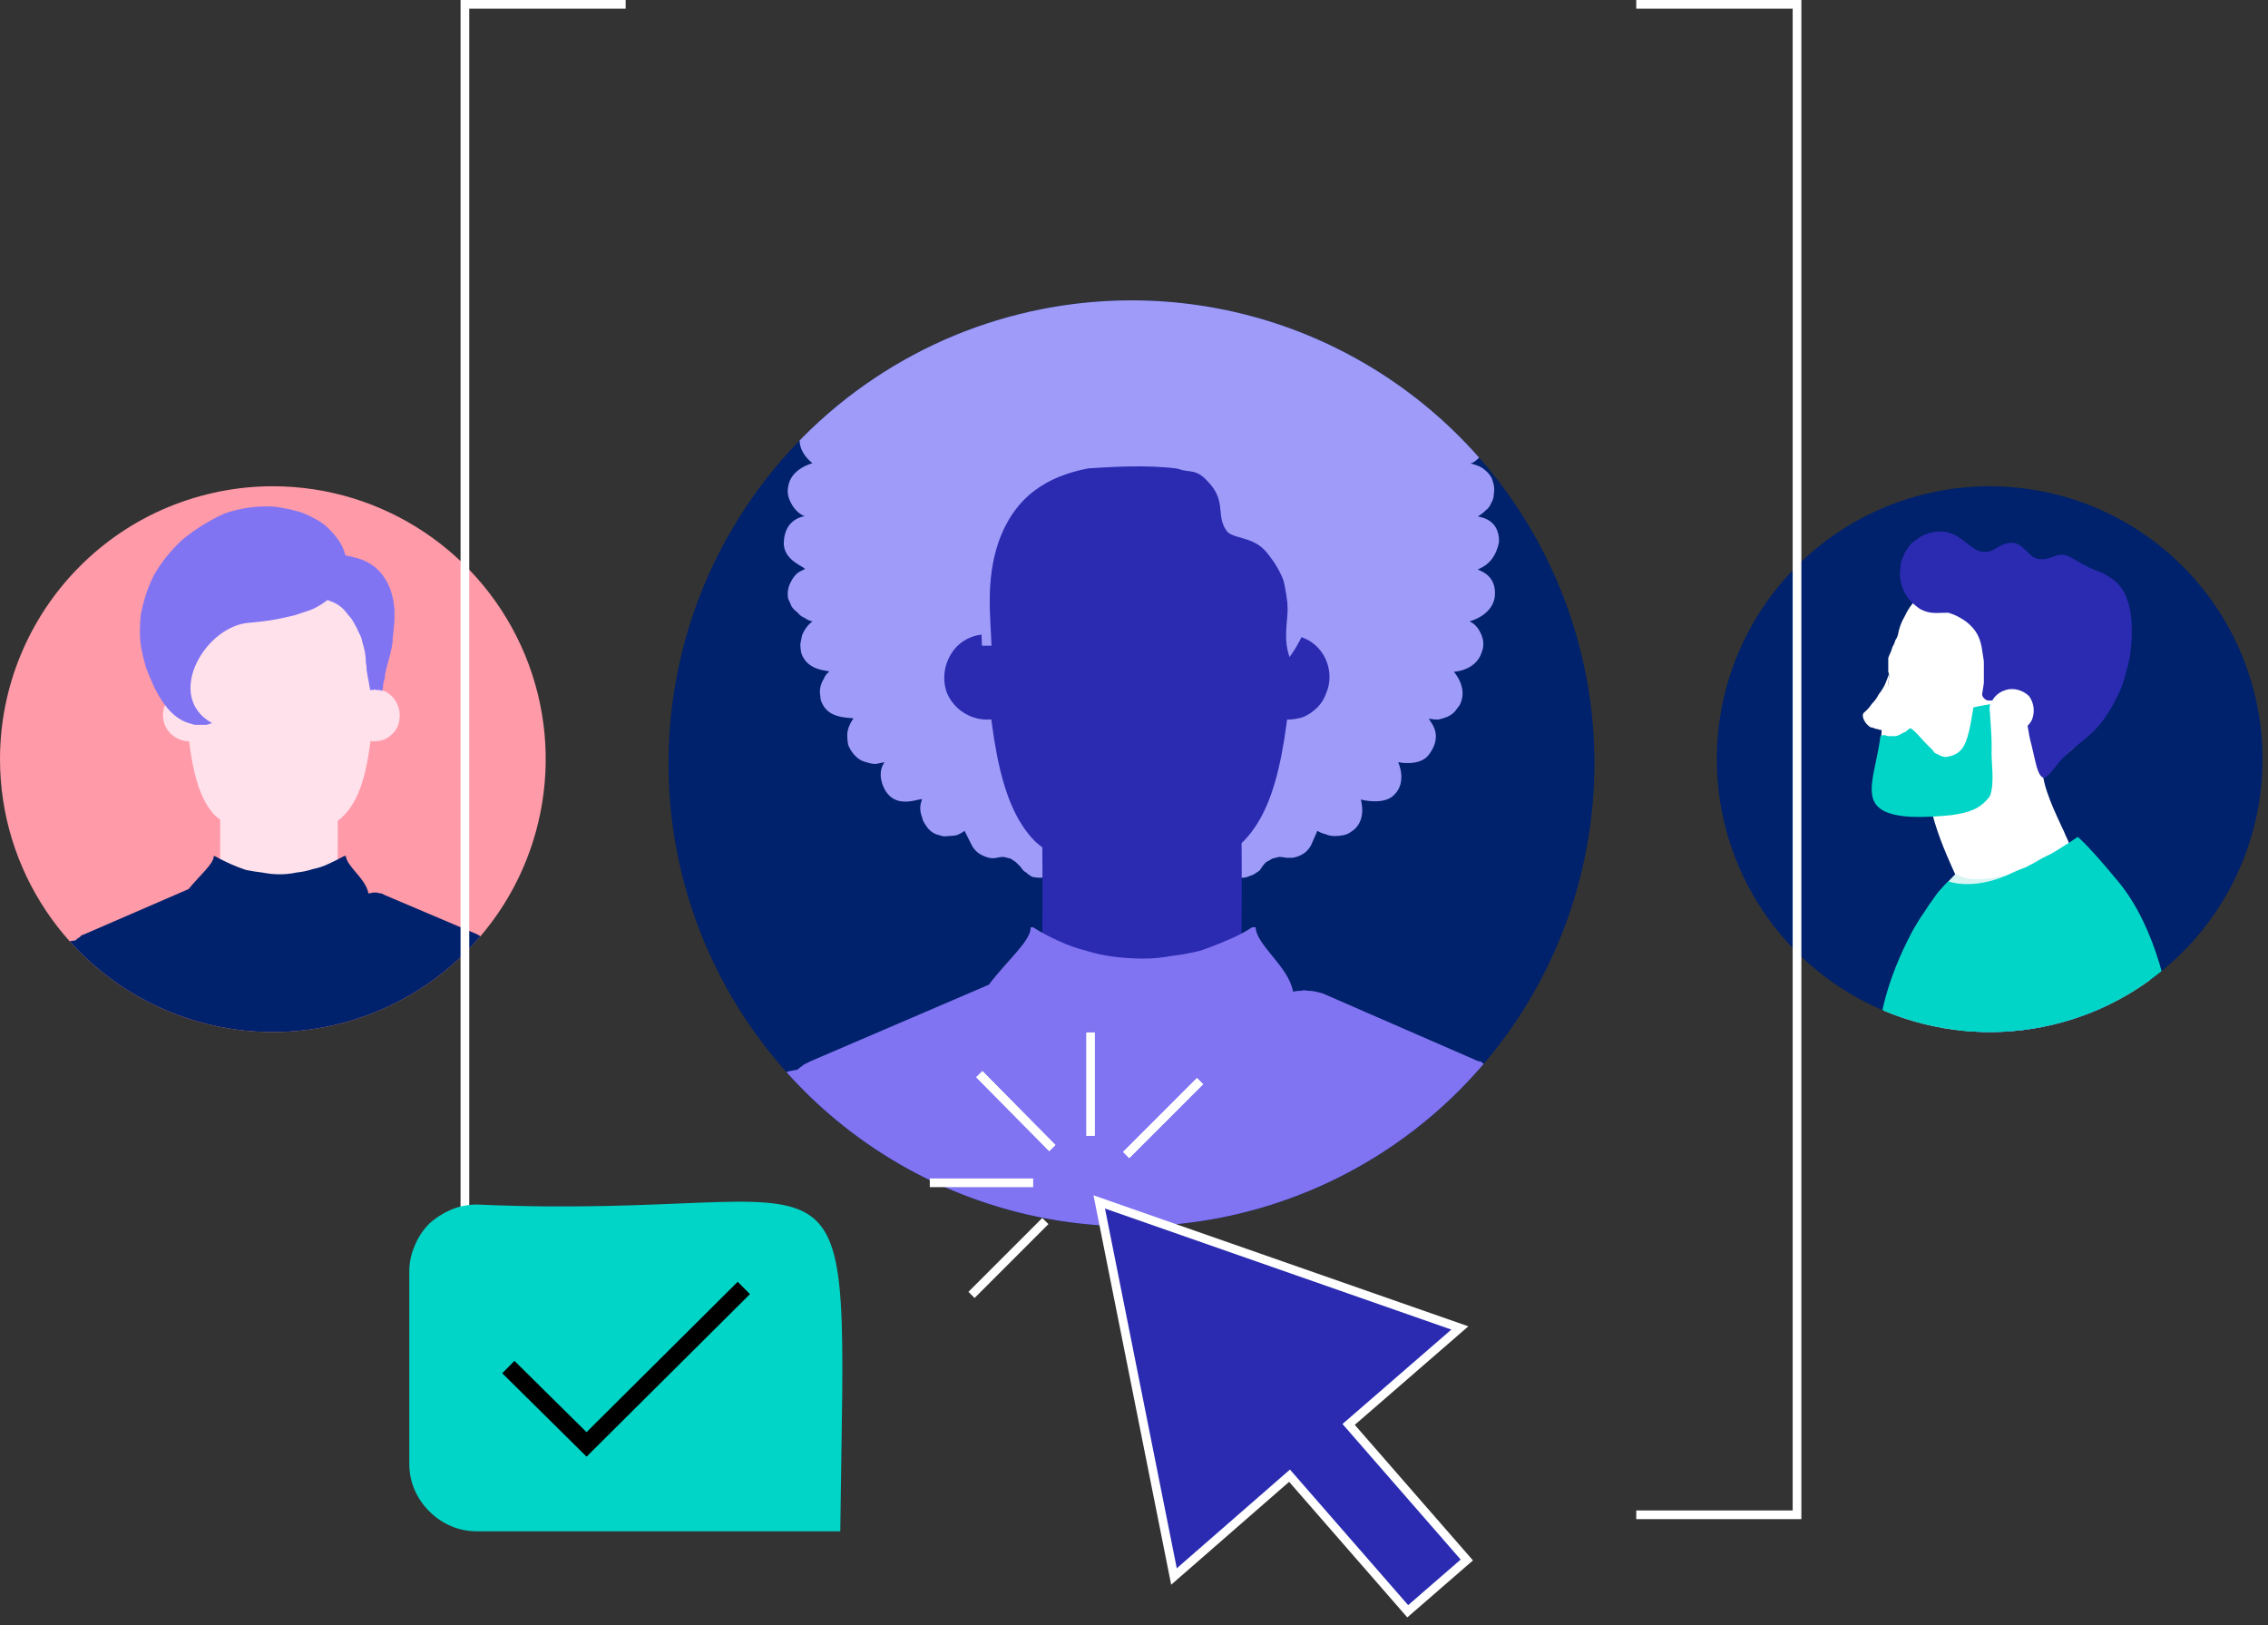 <?xml version="1.0"?>
<svg version="1.2" xmlns="http://www.w3.org/2000/svg" viewBox="0 0 261 187" width="261" height="187">
  <rect x="0" y="0" width="261" height="187" fill="#333333" stroke="none"/>
  <defs>
    <clipPath clipPathUnits="userSpaceOnUse" id="cp1">
      <path d="m0 87.35c0 12.7 7.65 24.15 19.38 29.01 11.74 4.86 25.24 2.18 34.22-6.8 8.98-8.98 11.67-22.49 6.81-34.22-4.86-11.74-16.31-19.39-29.01-19.39-4.12 0-8.21 0.82-12.02 2.39-3.81 1.58-7.27 3.89-10.18 6.81-2.92 2.92-5.23 6.38-6.81 10.19-1.58 3.81-2.39 7.89-2.39 12.01z" />
    </clipPath>
    <clipPath clipPathUnits="userSpaceOnUse" id="cp2">
      <path d="m197.57 87.35c0 12.7 7.65 24.15 19.38 29.01 11.74 4.86 25.24 2.18 34.22-6.8 8.98-8.98 11.67-22.49 6.81-34.22-4.86-11.74-16.31-19.39-29.01-19.39-4.13 0-8.21 0.82-12.02 2.39-3.81 1.58-7.27 3.89-10.19 6.81-2.91 2.92-5.22 6.38-6.8 10.19-1.58 3.81-2.39 7.89-2.39 12.01z" />
    </clipPath>
    <clipPath clipPathUnits="userSpaceOnUse" id="cp3">
      <path d="m76.93 87.84c0 21.54 12.98 40.97 32.89 49.22 19.91 8.24 42.82 3.68 58.06-11.55 15.24-15.24 19.79-38.16 11.55-58.06-8.25-19.91-27.68-32.89-49.22-32.89-7 0-13.93 1.38-20.39 4.05-6.47 2.68-12.34 6.61-17.29 11.55-4.94 4.95-8.87 10.82-11.55 17.29-2.67 6.46-4.05 13.39-4.05 20.39z" />
    </clipPath>
    <clipPath clipPathUnits="userSpaceOnUse" id="cp4">
      <path d="m106.97 118.75h62.6v67.75h-62.6z" />
    </clipPath>
    <clipPath clipPathUnits="userSpaceOnUse" id="cp5">
      <path d="m106.97 118.75h62.6v67.75h-62.6z" />
    </clipPath>
    <clipPath clipPathUnits="userSpaceOnUse" id="cp6">
      <path d="m106.97 118.75h62.6v67.75h-62.6z" />
    </clipPath>
  </defs>
  <style>.a{fill:#ff9aa8}.b{fill:#ffe1ec}.c{fill:#8174f2}.d{fill:#00216b}.e{fill:#fff}.f{fill:#d6f5f3}.g{fill:#00d5c7}.h{fill:#a27666}.i{fill:#2b2bb2}.j{fill:none;stroke:#fff;stroke-miterlimit:10}.k{fill:#90ef8e}.l{fill:#9f9cf9}.m{fill:none;stroke:#000;stroke-width:2}.n{fill:#2b2bb2;stroke:#fff;stroke-miterlimit:10}.o{fill:none;stroke:#fff}.p{fill:#040504;stroke:#fff}</style>
  <g clip-path="url(#cp1)">
    <path class="a" d="m-4.8 52h73.9v73.9h-73.9z" />
    <path class="b" d="m38.8 104.9l-13.5-0.2c0-3.1 0.1-12.4 0-16.6l13.5-0.6c0.1 4.1 0.1 11.9 0 17.4z" />
    <path class="b" d="m24.8 82.3c0-1.2-0.7-2.3-1.9-2.8-1.1-0.5-2.4-0.2-3.3 0.7-0.8 0.8-1.1 2.1-0.6 3.3 0.5 1.1 1.6 1.8 2.8 1.8q0.6 0 1.1-0.2 0.6-0.2 1-0.7 0.4-0.4 0.7-0.9 0.2-0.6 0.2-1.2z" />
    <path class="b" d="m46 82.3c0-1.2-0.7-2.3-1.8-2.8-1.2-0.4-2.4-0.2-3.3 0.7-0.9 0.8-1.1 2.1-0.7 3.3 0.5 1.1 1.6 1.8 2.8 1.8q0.6 0 1.2-0.2 0.5-0.2 1-0.7 0.4-0.4 0.6-0.9 0.2-0.6 0.2-1.2z" />
    <path class="b" d="m43.2 73.7c-0.4-6.6-4.7-10.6-11-10.6-6.3 0-10.6 4-11 10.6q-0.1 0.4-0.1 0.8 0 0.4 0 0.8-0.1 0.5-0.1 0.9 0.1 0.4 0.1 0.8c0.5 9.1 1.1 14.1 3.6 16.8q0.8 0.7 1.7 1.2 0.9 0.5 1.8 0.8 1 0.4 1.9 0.6 1 0.1 2 0.1h0.1q1 0.1 2.1 0 1-0.2 1.9-0.5 1-0.4 1.8-0.9 0.9-0.6 1.6-1.3c2.6-2.7 3.2-7.7 3.7-16.8q0-0.4 0-0.8 0-0.4 0-0.9 0-0.4 0-0.8 0-0.4-0.1-0.8z" />
    <path class="c" d="m40.6 64.1c3.1 0.6 4.6 3.1 4.8 6.1q0 0.5 0 1 0 0.6-0.1 1.1 0 0.5-0.1 1 0 0.6-0.1 1.1-0.2 1-0.5 2-0.1 0.4-0.2 0.8-0.1 0.3-0.1 0.7-0.1 0.4-0.2 0.8 0 0.4-0.1 0.8-0.2-0.1-0.4-0.1-0.1 0-0.3 0-0.2-0.1-0.4 0-0.2 0-0.3 0-0.1-0.5-0.2-1.1-0.1-0.5-0.2-1.1 0-0.5-0.1-1 0-0.6-0.1-1.1-0.1-0.6-0.3-1.2-0.1-0.6-0.4-1.1-0.2-0.5-0.5-1-0.3-0.6-0.7-1c-1.5-2.2-3.3-1.4-3.4-2.7-0.1-0.5 2.2-1.4 2.1-1.8q0-0.3-0.1-0.6 0-0.3-0.1-0.6 0-0.2 0-0.5 0-0.3 0-0.6 0.2-0.1 0.5-0.1 0.2 0 0.5 0 0.3 0 0.5 0.1 0.3 0 0.5 0.1z" />
    <path class="c" d="m23.2 60.5q1.3-0.8 2.6-1.4 1.4-0.5 2.9-0.7 1.4-0.2 2.9-0.1 1.5 0.2 2.9 0.6 0.6 0.2 1.2 0.5 0.6 0.3 1.1 0.6 0.6 0.4 1 0.8 0.5 0.5 0.9 1c2.6 3.3 0.5 7-3 8.4q-0.9 0.3-1.8 0.6-0.9 0.2-1.8 0.4-1 0.2-1.9 0.3-1 0.1-1.9 0.2c-4.9 0.7-9.3 8.5-3.9 11.5q-0.3 0.1-0.6 0.2-0.4 0-0.7 0-0.4 0-0.7 0-0.4-0.1-0.7-0.2c-2.6-0.8-4-4-4.9-6.4q-0.3-1-0.5-2-0.2-1-0.2-2.1 0-1 0.1-2 0.2-1 0.5-2 0.4-1.3 1-2.5 0.7-1.2 1.5-2.2 0.9-1.1 1.9-2 1-0.8 2.1-1.5z" />
    <path class="d" d="m64.5 131c-1.5-8.7-2.8-16.5-2.8-16.5-0.4-3.3-2.6-6.3-5.9-6.4q-0.1-0.1-0.2-0.2-0.1-0.1-0.2-0.1-0.2-0.1-0.3-0.2-0.1 0-0.2-0.1l-10.6-4.5q-0.2-0.1-0.4-0.2-0.3 0-0.5-0.1-0.3 0-0.5 0-0.3 0.1-0.5 0.1c-0.3-1.7-2.5-3.1-2.6-4.3h-0.2q-0.9 0.5-1.8 0.9-0.8 0.4-1.8 0.6-0.9 0.3-1.9 0.4-0.9 0.2-1.9 0.2-1 0-2-0.2-0.9-0.1-1.9-0.3-0.9-0.3-1.8-0.7-0.9-0.4-1.8-0.9h-0.1c0 0.9-1.6 2.2-2.9 3.8l-12 5.2q-0.2 0.1-0.3 0.1-0.1 0.1-0.2 0.2-0.1 0.1-0.3 0.2-0.1 0.1-0.2 0.2c-3 0.3-5 3.2-5.5 6.3 0 0-1.3 7.8-2.8 16.5q0 0 0 0.1 0 0 0 0.1 0 0 0 0 0 0.1 0 0.1-0.1 0.6 0.1 1.2 0.2 0.5 0.6 1 0.4 0.4 0.9 0.7 0.6 0.3 1.2 0.3l5.7 0.4q0.6 0.1 1.1-0.1 0.5-0.2 1-0.5 0.4-0.3 0.7-0.8 0.3-0.5 0.4-1l0.4-2.2q0.3 2 0.6 3.9 0.2 2 0.4 3.9 0.2 2 0.4 3.9 0.1 2 0.2 4 0 0 0 0 0 0 0 0.1 0 0 0 0 0 0 0 0.1 0.1 0.5 0.1 1 0 0.5 0.1 1 0 0.5 0 1 0 0.5 0 1 0 0.6 0.2 1.1 0.3 0.6 0.7 1 0.4 0.4 1 0.6 0.5 0.3 1.1 0.3h30q0.6 0 1.1-0.3 0.6-0.2 1-0.6 0.4-0.4 0.6-1 0.3-0.5 0.3-1.1 0-0.5 0-1 0-0.5 0-1 0-0.5 0.1-1 0-0.5 0.1-1 0-0.1 0-0.2 0.1-2.1 0.2-4.2 0.2-2 0.4-4.1 0.2-2.1 0.5-4.1 0.3-2.1 0.6-4.1l0.6 2.9q0.1 0.6 0.4 1 0.3 0.5 0.7 0.8 0.4 0.4 1 0.5 0.5 0.2 1 0.2l5.8-0.4q0.1 0 0.3 0 0.6-0.1 1.1-0.4 0.5-0.4 0.8-0.8 0.4-0.5 0.5-1.1 0.2-0.6 0.1-1.2z" />
  </g>
  <g clip-path="url(#cp2)">
    <path class="d" d="m192.7 52h73.9v73.9h-73.9z" />
    <path class="e" d="m226 102.9q-0.1-0.3-0.2-0.6-0.1-0.3-0.2-0.5-0.2-0.3-0.3-0.6-0.1-0.3-0.3-0.6c-1.7-3.8-4.3-9.4-3-15.9l13.1 2.7c-0.4 2.2 0.9 5 2.1 7.6q0.3 0.6 0.5 1.1 0.3 0.6 0.5 1.2 0.2 0.6 0.5 1.2 0.2 0.6 0.3 1.3z" />
    <path class="f" d="m246.9 149.1c0 0 0.6-11.6 1.3-18.5 0.5-4.7 1.2-19.7-5-27.9-3.5-4.8-4.5-5.6-4.5-5.6 0 0-1.5 1.8-7.1 3.4-5.3 1.5-6.5 0-6.5 0q-0.7 0.7-1.3 1.4-0.7 0.8-1.2 1.5-0.6 0.8-1.2 1.7-0.5 0.8-1 1.6c-3.9 7.7-4.8 14.1-3.9 18.7 1.4 6.9 4.2 24.9 4.2 24.9" />
    <path class="c" d="m219.3 179.4l-3.3-57 34.3-2.8 7.6 45.5" />
    <path class="g" d="m250.3 120.4c-0.5-5.7-2.2-13.6-6.4-18.8-3.7-4.5-4.8-5.3-4.8-5.3q-1 0.7-2 1.3-0.9 0.6-2 1.1-1 0.6-2 1.1-1.1 0.4-2.1 0.9c-4.2 1.8-6.8 0.7-6.8 0.7q-0.6 0.6-1.2 1.3-0.5 0.7-1 1.4-0.5 0.8-1 1.5-0.5 0.8-0.9 1.5c-3.1 5.8-4.4 11.3-4 16.1z" />
    <path class="c" d="m241.5 149.8l1.4-36.7q0-1.7-0.7-3.2-0.6-1.5-1.8-2.7-1.1-1.1-2.7-1.7-1.5-0.7-3.1-0.7h-0.2q-1.6 0.1-3.1 0.7-1.5 0.7-2.6 1.9-1.2 1.2-1.8 2.7-0.6 1.5-0.5 3.2 0 0 0 0.1c0 0 2.5 31.5 2.9 36.7" />
    <path class="g" d="m243 149.7v-37.7c-0.1-1.2-0.4-2.4-0.9-3.5-0.5-1.1-1.2-2.1-2.1-2.9-0.9-0.8-1.9-1.4-3-1.9-1.1-0.4-2.3-0.6-3.5-0.5q-0.1 0-0.2 0c-1.2 0.1-2.4 0.4-3.5 0.9-1.1 0.5-2 1.3-2.8 2.2-0.8 0.9-1.4 1.9-1.8 3-0.4 1.2-0.6 2.4-0.5 3.6q0 0 0 0.1c0 0.4 3.8 31.3 3.8 31.3" />
    <path class="h" d="m216.4 85.6q0-0.1 0-0.2z" />
    <path class="e" d="m216.9 93.3c-2.5-1.5-0.7-3.7-0.4-8.7 0.1-2.1 0.7-4.7 0.9-6.8q0-0.3-0.1-0.5 0-0.3 0-0.5 0-0.3 0-0.6 0-0.2 0-0.5 0.1-0.3 0.3-0.7 0.1-0.3 0.2-0.6 0.2-0.3 0.3-0.7 0.2-0.3 0.3-0.6 0.2-1.2 0.8-2.2 0.5-1.1 1.3-1.9 0.9-0.9 1.9-1.4 1-0.6 2.2-0.8c6.3-1.5 13.9-0.7 16.6 5.5 1.6 3.5 2.1 8.3-1.1 12.2-1.5 1.9-3.2 2.9-5 4.3q-0.9 0.6-1.8 1.1-0.8 0.6-1.7 1.1-1 0.6-1.9 1.1-0.9 0.5-1.9 1c-2.4 1-9.2 1.1-10.9 0.2z" />
    <path class="g" d="m222.3 86.2q0.2 0.2 0.3 0.4 0.2 0.1 0.4 0.2 0.2 0.1 0.4 0.2 0.3 0.1 0.5 0.1c1.8-0.2 2.3-1.3 2.7-3 0.2-0.8 0.3-1.6 0.5-2.7 0.7-0.2 1.8-0.3 1.9-0.4-0.1 0.9 0.2 2.6 0.2 5.1-0.1 1.4 0.4 4-0.2 5.5-1.1 1.5-2.4 1.9-4.5 2.2-3.2 0.3-6.2 0.4-7.9-0.6-2.3-1.4-0.7-4.5-0.2-8.5q0.1-0.1 0.3-0.1 0.1 0 0.3 0 0.1 0.1 0.3 0.1 0.1 0 0.2 0 0.3 0 0.7 0 0.3-0.1 0.5-0.2 0.3-0.2 0.6-0.3 0.2-0.2 0.5-0.4c0.4 0 1.5 1.5 2.5 2.4z" />
    <path class="e" d="m217.4 77.5q-0.2 0.6-0.5 1.3-0.3 0.6-0.7 1.1-0.3 0.6-0.8 1.1-0.4 0.6-0.9 1c-0.4 0.4 0.2 1.4 0.8 1.7q0.2 0 0.4 0.1 0.2 0.1 0.4 0.1 0.2 0.1 0.4 0.1 0.2 0 0.4 0.1" />
    <path class="i" d="m221 70.1q-0.6-0.4-1.1-0.9-0.5-0.5-0.8-1.2-0.3-0.6-0.4-1.3-0.1-0.7 0-1.4 0-0.6 0.3-1.2 0.2-0.6 0.6-1.1 0.3-0.5 0.8-0.8 0.5-0.4 1.1-0.7c3.9-1.4 4.9 2 6.8 2 1.4 0.1 1.9-1.3 3.6-1 1.1 0.3 1.6 1.6 2.6 1.8 1.9 0.3 2.2-1.2 4.1 0 3.2 1.9 2.7 1.1 4.3 2.2 2.8 1.7 2.6 6.3 2.2 9.1q-0.2 1-0.5 2-0.2 0.9-0.6 1.8-0.4 0.9-0.9 1.8-0.5 0.9-1.1 1.7c-1.4 2-3.7 3.1-5.2 5-1.1 1.3-1.7 2.6-2.4 0.4-0.3-1.1-0.5-2.2-0.8-3.3-0.2-0.8-0.4-3.2-1-3.8q-0.2-0.1-0.5-0.2-0.3-0.1-0.6-0.2-0.3-0.1-0.7-0.2-0.3 0-0.6 0h-1.4c-0.3 0-0.7-0.4-0.7-0.7q0.1-0.6 0.2-1.3 0-0.6 0-1.3 0-0.6 0-1.2-0.1-0.7-0.2-1.3-0.1-0.8-0.4-1.5-0.3-0.7-0.9-1.3-0.5-0.5-1.2-0.9-0.7-0.4-1.4-0.6c-1.4 0-2 0.2-3.2-0.4z" />
    <path class="e" d="m229 81.5c0.1-1 0.8-1.8 1.8-2.1 0.9-0.3 2 0 2.7 0.7 0.6 0.8 0.7 1.9 0.3 2.8-0.5 0.9-1.4 1.4-2.5 1.4q-0.4-0.1-0.9-0.3-0.4-0.2-0.8-0.6-0.3-0.4-0.4-0.9-0.2-0.5-0.2-1z" />
  </g>
  <path class="j" d="m188.3 174.3h18.5v-173.8h-18.5" />
  <path class="k" d="m130.2 54.9c7.3 0 13.9 4.4 16.7 11.2 2.9 6.8 1.3 14.5-3.9 19.7-5.2 5.2-13 6.8-19.7 4-6.8-2.8-11.2-9.5-11.2-16.8 0-2.4 0.5-4.7 1.4-6.9 0.9-2.2 2.2-4.2 3.9-5.9 1.7-1.7 3.7-3 5.9-3.9 2.2-0.9 4.5-1.4 6.9-1.4z" />
  <path class="j" d="m72 0.5h-18.5v173.8h18.5" />
  <g clip-path="url(#cp3)">
    <path class="d" d="m68.7 27.9h125.4v125.4h-125.4z" />
    <path class="l" d="m172.5 62.4q-0.1 0.5-0.3 1-0.2 0.5-0.5 0.9-0.3 0.4-0.7 0.7-0.4 0.3-0.9 0.5c-0.3 0.1 2.3 0.4 1.9 3.3-0.4 2.1-2.9 2.7-2.9 2.7q0.5 0.2 0.9 0.7 0.3 0.4 0.5 0.9 0.2 0.5 0.2 1 0 0.5-0.2 1c-0.7 2.1-3.2 2.2-3.2 2.2 0 0 1.7 1.8 0.7 3.8q-0.3 0.4-0.6 0.8-0.4 0.4-0.9 0.6-0.5 0.2-1 0.3-0.5 0-1-0.1c-0.4 0 2 1.6-0.2 4.3-1.1 1.2-3.4 0.7-3.4 0.7 0 0 1.1 2.3-0.5 3.8-1.2 1.2-3.8 0.5-3.8 0.5 0 0 0.8 2.5-1.1 3.7q-0.4 0.3-0.9 0.4-0.5 0.1-1 0.1-0.6 0-1-0.2-0.5-0.1-1-0.4l-0.7 1.6q-0.2 0.4-0.5 0.7-0.3 0.3-0.7 0.5-0.4 0.2-0.9 0.3-0.4 0-0.8 0-0.4-0.1-0.8-0.1-0.4 0.1-0.8 0.2-0.3 0.2-0.7 0.4-0.3 0.3-0.5 0.6-0.2 0.4-0.6 0.6-0.4 0.3-0.8 0.4-0.4 0.2-0.9 0.2-0.4 0-0.8-0.2-0.4-0.1-0.8-0.1-0.4-0.1-0.8 0-0.3 0.1-0.7 0.3-0.3 0.2-0.6 0.5-0.3 0.3-0.7 0.5-0.4 0.3-0.8 0.3-0.5 0.1-0.9 0-0.5-0.1-0.9-0.3-0.3-0.2-0.7-0.2-0.4-0.1-0.8-0.1-0.4 0-0.7 0.2-0.4 0.1-0.7 0.4-0.4 0.2-0.8 0.4-0.4 0.1-0.9 0.1-0.4 0-0.8-0.1-0.5-0.2-0.8-0.4-0.3-0.3-0.7-0.4-0.4-0.2-0.8-0.2-0.3 0-0.7 0.1-0.4 0-0.8 0.2-0.4 0.2-0.8 0.3-0.4 0.1-0.9 0-0.4 0-0.8-0.3-0.4-0.2-0.7-0.5-0.3-0.3-0.6-0.5-0.4-0.2-0.8-0.3-0.3-0.1-0.7 0-0.4 0-0.8 0.1-0.4 0.2-0.9 0.2-0.4 0-0.9-0.1-0.4-0.2-0.7-0.5-0.4-0.2-0.6-0.6-0.3-0.3-0.6-0.6-0.3-0.2-0.6-0.4-0.4-0.1-0.8-0.2-0.4 0-0.8 0.1-0.4 0.1-0.9 0-0.4-0.1-0.8-0.3-0.4-0.2-0.7-0.5-0.3-0.3-0.5-0.7l-0.8-1.6q-0.4 0.3-0.9 0.5-0.5 0.1-1 0.1-0.5 0.1-1-0.1-0.5-0.1-0.9-0.4-0.4-0.3-0.7-0.8-0.3-0.4-0.4-0.9-0.2-0.5-0.2-1 0-0.5 0.2-1c0.1-0.3-2.4 1-3.8-0.5q-0.4-0.4-0.6-0.9-0.2-0.4-0.3-0.9-0.1-0.6 0-1.1 0.1-0.5 0.4-0.9-0.5 0.1-1 0.2-0.6 0-1.1-0.2-0.5-0.1-0.9-0.4-0.4-0.3-0.7-0.7-0.3-0.4-0.5-0.9-0.1-0.5-0.1-1.1 0-0.5 0.2-1 0.2-0.5 0.5-0.9c0.2-0.2-2.6 0.2-3.5-1.6q-0.3-0.5-0.3-1-0.1-0.5 0-1 0.1-0.5 0.4-1 0.2-0.5 0.6-0.8c0.3-0.2-2.5 0.1-3.2-2.2q-0.1-0.5-0.1-1 0.1-0.5 0.2-1 0.2-0.5 0.5-0.9 0.3-0.4 0.7-0.7-0.5-0.1-0.9-0.4-0.5-0.2-0.8-0.6-0.4-0.3-0.7-0.7-0.2-0.5-0.4-0.9-0.1-0.6 0-1.1 0.1-0.5 0.4-1 0.2-0.4 0.6-0.8 0.4-0.3 0.9-0.5c0.3-0.2-2.5-0.9-2.4-3.1 0.1-2.8 2.4-3 2.4-3q-0.5-0.2-0.9-0.6-0.4-0.4-0.6-0.8-0.3-0.5-0.4-1-0.1-0.5 0-1c0.3-2.1 2.8-2.7 2.8-2.7 0 0-2.1-1.5-1.3-3.6 0.8-2.2 3.6-3.4 3.6-3.4q-0.4-0.7-0.6-1.5-0.2-0.8-0.1-1.6 0-0.8 0.3-1.6 0.2-0.8 0.7-1.4c2-3 4.5-2.2 4.5-2.2q-0.1-0.6-0.1-1.1 0.1-0.6 0.2-1.1 0.1-0.6 0.4-1.1 0.3-0.5 0.6-0.9c1.5-1.6 4.4-1 4.4-1 0 0-1.4-3.6 1.6-5.6 2.4-1.7 5.7 0.1 5.7 0.1q-0.1-0.7 0-1.3 0.2-0.7 0.6-1.3 0.3-0.6 0.9-1 0.5-0.5 1.2-0.7c3.8-1.3 5.2 1.8 5.2 1.8q0.1-0.6 0.3-1.1 0.3-0.5 0.7-0.9 0.4-0.4 0.9-0.6 0.5-0.3 1-0.4 0.5-0.1 1 0 0.6 0 1 0.3 0.5 0.2 0.9 0.5 0.4 0.4 0.6 0.9 0.1-0.5 0.3-1 0.2-0.5 0.5-0.8 0.4-0.4 0.9-0.5 0.5-0.2 1-0.1c2-0.1 2.8 2.4 2.8 2.4q0.2-0.7 0.6-1.3 0.4-0.5 1-0.9 0.6-0.4 1.3-0.5 0.7-0.1 1.4 0 0.7 0.1 1.3 0.4 0.6 0.3 1 0.8 0.5 0.6 0.6 1.3 0.2 0.6 0 1.3c-0.1 0.4 1.8-2.2 4.1-1.2q0.4 0.1 0.8 0.4 0.4 0.4 0.6 0.8 0.3 0.4 0.3 0.9 0.1 0.5 0 1 0.6-0.3 1.2-0.4 0.6-0.2 1.2-0.2 0.6-0.1 1.2 0 0.6 0.1 1.2 0.3 0.5 0.3 1 0.7 0.4 0.3 0.7 0.8 0.4 0.5 0.5 1.1 0.2 0.5 0.3 1.1 0.5-0.2 1.1-0.3 0.6-0.1 1.2 0 0.7 0.1 1.2 0.3 0.6 0.2 1.1 0.5c3.6 2.6 2.5 5.6 2.5 5.6q0.5-0.2 1.1-0.1 0.6 0 1.1 0.2 0.6 0.2 1.1 0.5 0.4 0.3 0.8 0.8c1.1 1.5-0.2 4.7-0.2 4.7 0 0 2.5-0.9 3.7 1.2 1.1 1.8-0.8 3.5-0.8 3.5 0 0 2.7-0.5 3.6 1.9 1.1 3.1-1.7 4.9-1.9 4.6q0.5 0.1 1 0.3 0.5 0.2 0.8 0.5 0.4 0.3 0.7 0.8 0.2 0.4 0.3 0.9 0.1 0.5 0 1.1 0 0.5-0.3 1-0.2 0.5-0.6 0.8-0.4 0.4-0.9 0.7c-0.3 0.1 2.5 0 2.4 3z" />
    <path class="i" d="m142.8 117.5l-22.9-0.2c0-5.2 0.2-21-0.1-28.1l22.9-1.1c0.3 7 0.2 20.2 0.1 29.4z" />
    <path class="i" d="m118.5 77.9c0-2-1.2-3.8-3.1-4.5-1.8-0.8-3.9-0.4-5.3 1-1.4 1.5-1.8 3.6-1.1 5.4 0.8 1.8 2.6 3 4.6 3q0.9 0 1.8-0.3 1-0.4 1.6-1.1 0.7-0.7 1.1-1.6 0.4-0.9 0.4-1.9z" />
    <path class="i" d="m149.1 63.8c-0.7-10.6-7.7-17.1-18-17.1-10.3 0-17.3 6.5-18 17.1q0 0.7-0.1 1.4 0 0.7 0 1.4-0.1 0.7 0 1.4 0 0.6 0 1.3c0.8 14.7 1.8 23 6 27.4 1.4 1.4 5.6 4.1 12 4.4h0.2c6.9 0.1 10.6-3 12-4.4 4.2-4.4 5.2-12.7 6-27.4q0-0.7 0-1.3 0-0.7 0-1.4 0-0.7 0-1.4-0.1-0.7-0.1-1.4z" />
    <path class="i" d="m153 77.9c0-2-1.2-3.8-3-4.5-1.9-0.8-4-0.4-5.4 1-1.4 1.5-1.8 3.6-1.1 5.4 0.8 1.8 2.6 3 4.6 3q1 0 1.9-0.3 0.9-0.4 1.6-1.1 0.7-0.7 1-1.6 0.4-0.9 0.4-1.9z" />
    <path class="l" d="m149.5 63c-0.7-10.6-7.8-17.2-18.1-17.3q-0.1 0-0.1 0-0.1 0-0.2 0c-10.3 0.1-17.4 6.7-18.1 17.3-0.1 1.9-0.2 3.5-0.2 5.6q0.1 3.1 0.2 5.7h1.1c-0.1-3.2-0.7-7.5 0.8-11.9 1.9-5.4 5.7-7.6 10.3-8.5 4.2-0.3 8.3-0.4 11.4 0.2 3.6 0.7 7.7 3 9.5 7.2q0.6 1.5 1.1 3.1 0.4 1.6 0.7 3.3 0.3 1.6 0.4 3.3 0.1 1.6 0.1 3.3l1.2-0.9c0-1.7 0-2.7 0.1-4.8 0-2.1-0.1-3.7-0.2-5.6z" />
    <path class="l" d="m138.9 55.3c2.3 2.3 1 3.9 2.2 5.7 0.7 1.1 3.1 0.6 4.7 2.6 4.3 5.3 1.2 8 2.6 12 3.3-4.5 4.2-11.4 2.2-16.2-2-4.8-6.8-8.7-12.6-10.4-2.6-0.8-5.3 3.1-3 4.6 1.6 1.1 2.3 0 3.9 1.7z" />
    <path class="c" d="m186.3 161.9c-2.4-14.8-4.6-28-4.6-28-0.8-5.5-4.5-10.7-10.1-10.9q-0.2-0.1-0.4-0.3-0.1-0.1-0.3-0.2-0.2-0.1-0.4-0.3-0.2-0.1-0.4-0.1l-17.9-7.8q-0.4-0.1-0.8-0.2-0.4-0.1-0.9-0.1-0.4-0.1-0.8 0-0.4 0-0.9 0.1c-0.5-2.9-4.2-5.3-4.3-7.4h-0.4q-1.4 0.9-2.9 1.5-1.6 0.7-3.1 1.2-1.6 0.4-3.3 0.6-1.6 0.3-3.2 0.3-1.7 0-3.3-0.2-1.7-0.2-3.3-0.7-1.6-0.4-3.1-1.1-1.6-0.7-3-1.6h-0.3c0.1 1.5-2.7 3.8-4.8 6.6l-20.5 8.8q-0.2 0.1-0.4 0.2-0.2 0.1-0.4 0.2-0.2 0.2-0.4 0.3-0.2 0.2-0.4 0.3c-5.1 0.7-8.5 5.5-9.4 10.8 0 0-2.2 13.2-4.7 28q0 0.3 0 0.5-0.1 1 0.2 2 0.3 1 1 1.7 0.7 0.8 1.6 1.2 0.9 0.5 1.9 0.6l9.8 0.6q0.9 0.1 1.8-0.2 0.9-0.2 1.6-0.8 0.8-0.6 1.3-1.4 0.5-0.8 0.6-1.7l0.7-3.7q0.6 3.3 1 6.7 0.4 3.3 0.8 6.6 0.3 3.3 0.5 6.7 0.3 3.3 0.4 6.6 0.1 0.2 0.1 0.3 0 0.9 0.1 1.7 0.1 0.9 0.1 1.7 0.1 0.9 0.1 1.7 0 0.9 0 1.7 0 1 0.4 2 0.4 0.9 1.1 1.6 0.7 0.7 1.7 1.1 0.9 0.4 1.9 0.4h50.8q1 0 2-0.4 0.9-0.4 1.6-1.1 0.7-0.7 1.1-1.6 0.4-1 0.4-2 0-0.8 0.1-1.7 0-0.8 0-1.7 0.1-0.8 0.1-1.7 0.1-0.8 0.2-1.7 0-0.1 0-0.3 0.2-3.5 0.4-7 0.3-3.5 0.7-7 0.3-3.5 0.8-7 0.5-3.5 1-7l1 5q0.2 0.9 0.6 1.7 0.5 0.8 1.3 1.4 0.7 0.6 1.6 0.9 0.9 0.2 1.8 0.2l9.8-0.7q0.1 0 0.1 0 0.1 0 0.1 0 0.1 0 0.2 0 0 0 0.1 0 1-0.2 1.8-0.7 0.9-0.5 1.5-1.4 0.6-0.8 0.8-1.8 0.3-1 0.1-2 0 0 0 0z" />
  </g>
  <path class="g" d="m54.9 176.2h41.8c0.6-49.3 3.2-35.6-41.8-37.6q-1.6 0-3 0.6-1.4 0.6-2.5 1.6-1.1 1.1-1.7 2.6-0.6 1.4-0.6 2.9v22.1q0 1.6 0.6 3 0.6 1.4 1.7 2.5 1.1 1.1 2.5 1.7 1.4 0.6 3 0.6z" />
  <path class="m" d="m85.6 148.2l-18.1 18-9-8.9" />
  <g clip-path="url(#cp4)">
    <path class="n" d="m168.8 179.5l-13.6-15.6 12.8-11.1-41.5-14.5 8.6 43.1 13.3-11.6 13.6 15.6z" />
  </g>
  <path class="o" d="m111.8 149l8.5-8.5" />
  <path class="p" d="m138.1 124.4l-8.5 8.5" />
  <path class="o" d="m138.1 124.4l-8.5 8.5" />
  <path class="p" d="m112.7 123.6l8.4 8.5" />
  <path class="o" d="m112.7 123.6l8.4 8.5" />
  <path class="p" d="" />
  <g clip-path="url(#cp5)">
    <path class="o" d="m107 136.1h11.9" />
  </g>
  <path class="p" d="" />
  <g clip-path="url(#cp6)">
    <path class="o" d="m125.5 118.8v11.9" />
  </g>
</svg>